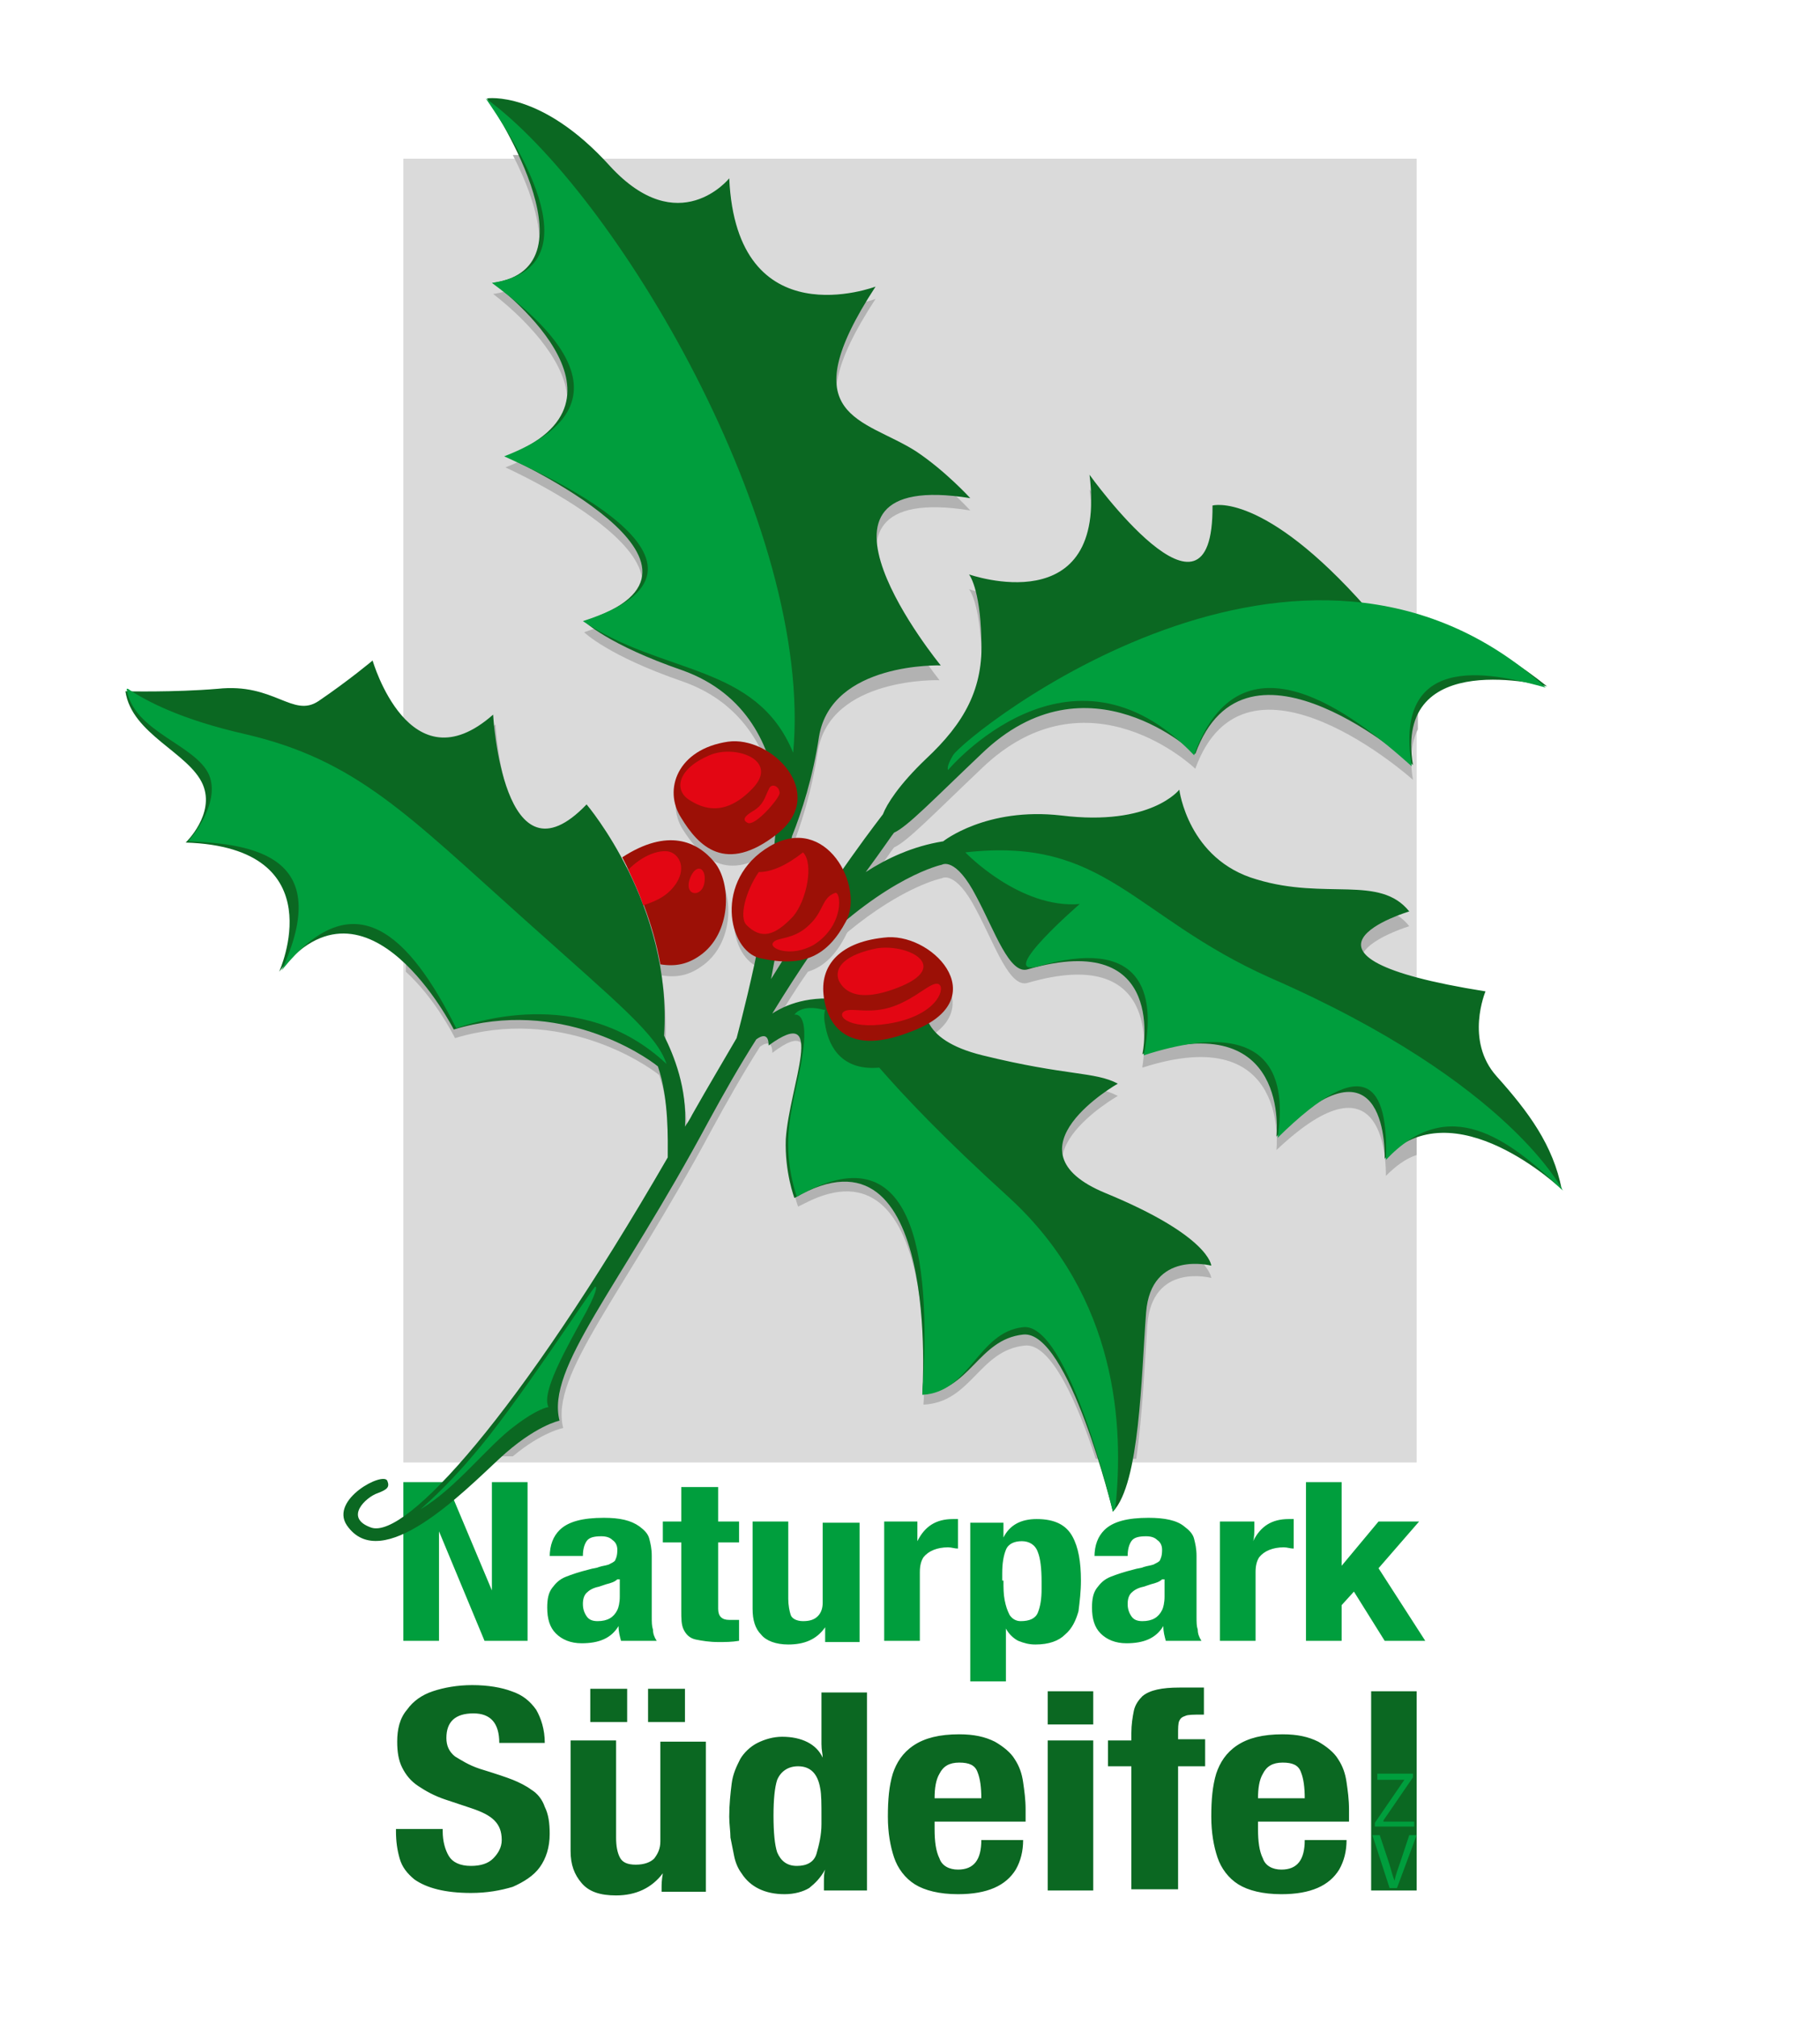 <svg id="Ebene_1" xmlns="http://www.w3.org/2000/svg" viewBox="0 0 148 164"><style>.st0{fill:#009e3d}.st1{fill:#0b6822}.st2{fill:#dadada}.st3{fill:#b2b2b2}.st4{fill:#9c1006}.st5{fill:#e30613}</style><path class="st0" d="M32.8 120.5h3.5l3.7 8.8v-8.8h2.9v12.9h-3.5l-3.7-8.9v8.9h-2.9zM50.2 128.4c-.2.2-.5.3-.9.4l-.6.2c-.5.1-.8.3-1 .5-.2.2-.3.5-.3.9s.1.7.3 1c.2.3.5.4.9.4.8 0 1.3-.3 1.6-.9.1-.2.2-.6.2-1.1v-1.4zm-5.5-1.8c0-1 .3-1.7.8-2.2.7-.7 1.9-1 3.6-1 1.3 0 2.2.2 2.9.7.4.3.7.6.8 1 .1.4.2.8.2 1.4v4.9c0 .5 0 .8.1 1.1 0 .3.1.6.3.9h-2.9c-.1-.4-.2-.7-.2-1.2-.6 1-1.6 1.4-3 1.4-.9 0-1.6-.3-2.1-.8s-.7-1.2-.7-2.1c0-.7.1-1.2.4-1.6.3-.4.6-.7 1.1-.9.5-.2 1.1-.4 1.9-.6.3-.1.6-.1.8-.2.3-.1.5-.1.8-.2.2-.1.4-.2.5-.3.1-.2.2-.4.2-.9 0-.3-.1-.6-.4-.8-.2-.2-.5-.3-.9-.3-.6 0-1 .1-1.2.4-.2.3-.3.7-.3 1.2h-2.7zM53.9 123.7h1.5v-2.8h3v2.8h1.7v1.7h-1.7v5.4c0 .6.3.9.9.9h.8v1.7c-.6.1-1.1.1-1.7.1-.7 0-1.3-.1-1.8-.2s-.8-.4-1-.8c-.2-.4-.2-.9-.2-1.6v-5.5h-1.5v-1.7zM61.2 123.7h2.9v6.3c0 .5.1 1 .2 1.3.1.3.5.5 1 .5s.9-.1 1.2-.4c.3-.3.4-.7.4-1.1v-6.5h3v9.7h-2.8v-.3-.9c-.7 1-1.7 1.4-3 1.4-1 0-1.8-.3-2.2-.8-.5-.5-.7-1.2-.7-2.1v-7.1zM71.7 123.7h2.9v1.6c.6-1.2 1.5-1.8 2.9-1.8h.4v2.4c-.3 0-.5-.1-.8-.1-.9 0-1.6.3-2 .8-.2.3-.3.7-.3 1.2v5.6h-2.9v-9.7zM81.6 128.5c0 .6 0 1.1.1 1.6s.2.8.4 1.2c.2.3.5.5.9.5.7 0 1.2-.2 1.4-.7.2-.5.3-1.1.3-1.9v-.6c0-1.1-.1-1.9-.3-2.4-.2-.6-.7-.9-1.3-.9-.6 0-1.1.2-1.3.7-.2.5-.3 1.1-.3 1.9v.6zm0-4.8v1.3c.5-1 1.4-1.5 2.7-1.5 1.5 0 2.4.5 2.9 1.4.5.9.7 2.1.7 3.6 0 .9-.1 1.7-.2 2.5-.2.7-.5 1.4-1.1 1.9-.5.5-1.3.8-2.4.8-.5 0-.9-.1-1.4-.3-.4-.2-.8-.6-1-1v4.3h-2.9v-12.9h2.7zM94.5 128.4c-.2.2-.5.3-.9.4l-.6.2c-.5.1-.8.3-1 .5-.2.2-.3.5-.3.9s.1.7.3 1c.2.3.5.4.9.4.8 0 1.3-.3 1.6-.9.1-.2.2-.6.2-1.1v-1.4zm-5.5-1.8c0-1 .3-1.7.8-2.2.7-.7 1.9-1 3.6-1 1.3 0 2.3.2 2.9.7.4.3.7.6.8 1 .1.4.2.8.2 1.4v4.9c0 .5 0 .8.1 1.1 0 .3.1.6.3.9h-2.9c-.1-.4-.2-.7-.2-1.2-.6 1-1.6 1.4-3 1.4-.9 0-1.6-.3-2.1-.8s-.7-1.2-.7-2.1c0-.7.1-1.2.4-1.6.3-.4.6-.7 1.1-.9.5-.2 1.1-.4 1.9-.6.3-.1.6-.1.8-.2.3-.1.5-.1.8-.2.2-.1.4-.2.5-.3.1-.2.2-.4.2-.9 0-.3-.1-.6-.4-.8-.2-.2-.5-.3-.9-.3-.6 0-1 .1-1.2.4-.2.3-.3.7-.3 1.2H89zM99.1 123.7h2.9v.4c0 .5 0 .9-.1 1.2.6-1.2 1.5-1.8 2.9-1.8h.4v2.4c-.3 0-.5-.1-.8-.1-.9 0-1.6.3-2 .8-.2.3-.3.7-.3 1.2v5.6h-2.9v-9.7zM106.2 120.5h2.9v6.8l3-3.6h3.3l-3.3 3.8 3.8 5.9h-3.3l-2.5-4-1 1.1v2.9h-2.9z"/><path class="st1" d="M32.2 148.7H36v.2c0 .8.2 1.5.5 2s.9.8 1.8.8c.8 0 1.4-.2 1.8-.6.4-.4.7-.9.7-1.5 0-.7-.2-1.2-.6-1.6-.4-.4-1-.7-1.9-1l-2.1-.7c-.9-.3-1.6-.7-2.2-1.1-.6-.4-1-.9-1.3-1.5-.3-.6-.4-1.3-.4-2.1 0-1 .2-1.9.8-2.6.5-.7 1.2-1.2 2.1-1.5.9-.3 2-.5 3.2-.5 1.3 0 2.4.2 3.2.5.9.3 1.5.8 2 1.5.4.7.7 1.6.7 2.7h-3.7c0-1.6-.7-2.4-2.1-2.4-1.5 0-2.2.7-2.2 2 0 .6.2 1.1.7 1.5.5.3 1.1.7 2 1 1.3.4 2.2.7 2.7.9.5.2 1.1.5 1.5.8.5.3.9.8 1.1 1.4.3.6.4 1.3.4 2.2 0 1.1-.3 2-.8 2.7-.5.7-1.3 1.2-2.2 1.6-1 .3-2.1.5-3.4.5-2.1 0-3.6-.4-4.6-1.1-.6-.5-1-1-1.2-1.7-.2-.7-.3-1.4-.3-2.2v-.2zM52.7 137.3h3v2.7h-3v-2.7zm-4.7 0h3v2.7h-3v-2.7zm-1.6 4.2h3.7v7.9c0 .7.1 1.2.3 1.6.2.4.6.6 1.3.6.7 0 1.2-.2 1.5-.5.3-.4.5-.8.5-1.4v-8.1h3.7v12.2h-3.6v-.3c0-.3 0-.6.1-1.2-.9 1.2-2.2 1.8-3.8 1.8-1.3 0-2.2-.3-2.8-1-.6-.7-.9-1.5-.9-2.6v-9zM62.9 147.6c0 1.4.1 2.4.3 3 .3.7.8 1.1 1.6 1.1s1.4-.3 1.6-1c.2-.7.4-1.5.4-2.4v-.6c0-1 0-1.8-.1-2.3-.2-1.2-.8-1.8-1.8-1.8-.8 0-1.4.4-1.7 1.1-.2.6-.3 1.6-.3 2.9m7.6-10.1v16.2H67v-.6c0-.5 0-.8.1-1.1-.4.7-.8 1.1-1.3 1.5-.5.3-1.2.5-2 .5-1.6 0-2.8-.6-3.5-1.7-.3-.4-.5-.9-.6-1.4l-.3-1.5c0-.5-.1-1.1-.1-1.7 0-1 .1-1.9.2-2.7.1-.8.4-1.4.7-2 .3-.5.8-1 1.4-1.3.6-.3 1.3-.5 2-.5 1.6 0 2.8.6 3.3 1.7 0-.3-.1-.6-.1-1.1v-4.2h3.7zM76 146.2h3.8c0-.9-.1-1.6-.3-2.1-.2-.6-.7-.8-1.5-.8s-1.3.3-1.6.9c-.3.5-.4 1.2-.4 2m7.4 1.9H76v.6c0 1 .1 1.8.4 2.4.2.6.8.9 1.5.9 1.3 0 1.9-.8 1.9-2.4h3.4c0 .9-.2 1.7-.6 2.4-.8 1.3-2.3 2-4.7 2-1.5 0-2.7-.3-3.5-.8-.8-.5-1.4-1.3-1.7-2.2-.3-.9-.5-2-.5-3.3 0-1.4.1-2.5.4-3.5.3-.9.8-1.7 1.7-2.3.9-.6 2.1-.9 3.7-.9 1.2 0 2.1.2 2.9.6.7.4 1.3.9 1.6 1.4.4.6.6 1.2.7 1.9.1.7.2 1.4.2 2.2v1zM85.2 141.5h3.7v12.2h-3.7v-12.2zm0-4h3.7v2.7h-3.7v-2.7zM90.1 141.5H92v-.6c0-.7.1-1.3.2-1.8s.4-.9.7-1.2c.6-.5 1.6-.7 3-.7h2v2.2h-.2c-.6 0-1.1 0-1.3.1-.3.1-.4.2-.5.4-.1.2-.1.6-.1 1.1v.4H98v2.2h-2.2v10H92v-10h-1.9v-2.1zM102.3 146.2h3.8c0-.9-.1-1.6-.3-2.1-.2-.6-.7-.8-1.5-.8s-1.3.3-1.6.9c-.3.5-.4 1.2-.4 2m7.4 1.9h-7.4v.6c0 1 .1 1.8.4 2.4.2.6.8.9 1.5.9 1.3 0 1.9-.8 1.9-2.4h3.4c0 .9-.2 1.7-.6 2.4-.8 1.3-2.3 2-4.7 2-1.5 0-2.7-.3-3.5-.8-.8-.5-1.4-1.3-1.7-2.2-.3-.9-.5-2-.5-3.3 0-1.4.1-2.5.4-3.5.3-.9.8-1.7 1.7-2.3.9-.6 2.1-.9 3.7-.9 1.2 0 2.1.2 2.9.6.7.4 1.3.9 1.6 1.4.4.6.6 1.2.7 1.9.1.7.2 1.4.2 2.2v1zM111.5 137.5h3.7v16.2h-3.7z"/><path class="st2" d="M32.8 12.9h82.4v106H32.8z"/><path class="st3" d="M62.6 81.1c.1-.6.2-1.2.3-1.7.2 0 .5.1.7.1-.3.5-.7 1-1 1.6m50.1 14.5c.8-.8 1.6-1.4 2.5-1.7V80.7c-9.8-2.6-.6-5.4-.6-5.4-2.4-3-6.8-.9-12.4-2.6-5.6-1.6-6.3-7.3-6.3-7.3s-2.3 3-9.6 2.1c-6.1-.7-9.6 2.1-9.6 2.1-2.5.4-4.6 1.4-6.3 2.5 1.4-1.9 2.2-3.1 2.3-3.2 1.1-.5 3.1-2.6 7.1-6.4 8.7-8.4 17.4 0 17.4 0 4.1-11.3 17.7.9 17.7.9-.3-1.8-.1-3.1.4-4.1V51c-1.5-.4-3.1-.7-4.6-.9-8.1-8.9-12.1-7.8-12.1-7.8.1 11.6-10-2.5-10-2.5 1.5 12.1-9.8 8.1-9.8 8.1s.9 1.1 1 5.2c.2 4.1-1.4 6.9-4.5 9.8-2.2 2.1-3.2 3.7-3.5 4.5-.1.2-1.2 1.6-3.2 4.3-.8-1.6-2.4-2.8-4.3-2.5.8-2 1.7-4.8 2.2-8.1 1-6.1 9.9-5.8 9.9-5.8S63.3 39 78.9 41.5c0 0-2-2.2-4.4-3.8-4.2-2.7-10.3-2.7-3.3-13.4 0 0-11.3 4.3-11.9-8.8 0 0-4.1 5.1-9.7-1-.6-.7-1.3-1.3-1.9-1.9h-6c2.1 4.1 4.2 10.5-1.6 11.3 0 0 12.9 9.5 1 14.1 0 0 20 9 6.4 13.4 0 0 1.9 1.9 8 4 3.7 1.3 5.7 3.8 6.8 6.5-.9-.5-2-.8-2.9-.7-4.1.6-5.3 3.9-3.9 6.2 1.4 2.2 3.6 4.6 7.6 1.5 0 .2 0 .4-.1.7-.1 0-.2.1-.2.1-4.3 2.5-3.6 7.8-1.2 8.9-.6 2.8-1.2 5.2-1.6 6.6-1.1 1.9-2.3 3.9-3.6 6.2-.2.4-.4.7-.6 1 .2-3.1-.9-5.8-1.7-7.4.1-2 0-3.9-.3-5.7 1.2.2 2.2 0 3.2-.7 2.7-1.8 2.7-5.9 1.3-7.6-1.4-1.7-3.8-2.8-7.5-.4-1.5-2.8-2.9-4.4-2.9-4.4-6.8 7.1-7.6-7.3-7.6-7.3-3.3 2.9-5.7 2-7.3.2V79c2.3 2.1 3.8 5 4 5.4 8.6-2.6 15.5 2.1 16.6 3 .9 2.6.8 6 .8 7.4-6.2 10.8-11.7 18.6-15.8 23.6h3.1c2.4-2 4.1-2.3 4.1-2.3-1.1-4.3 4.8-10.7 12.1-24.3 1.2-2.2 2.5-4.5 3.9-6.7 1.1-.8 1 .5 1 .5 2.5-1.9 2.8-.8 2.5 1.3-.2 1.4-.8 3.6-1 5.7 0 .2 0 .5-.1.7-.1 2.7.7 4.8.7 4.8l.6-.3c10.8-5.5 9.7 14.9 9.6 16.3v.1c3.9-.2 4.5-4.4 8.2-4.8 2.2-.3 4.4 4.9 5.8 9.2h3.3c.5-3.5.7-7.9.9-10.9.4-5.1 5.2-3.8 5.2-3.8s-.1-2.4-8.6-5.9c-8.5-3.5 1-8.9 1-8.9-1.9-1-4.1-.6-11-2.3-2.6-.6-3.8-1.6-4.3-2.5 4.4-2.7.1-7.2-3.4-7-3.9.2-5.5 2.2-5.2 4.9-1.8 0-3.2.6-4.2 1.3 1-1.6 1.9-3.1 2.9-4.5 1.3-.4 2.3-1.4 3.1-3 0-.1.1-.1.1-.2 4.6-3.8 7.7-4.4 7.7-4.4s1.1-.7 2.8 2.6c1.5 2.8 2.7 6.4 4.2 5.9 10.7-3.1 9.5 5.6 9.3 6.8v.1c12.1-3.9 10.9 6.7 10.9 6.7 9-8.5 8.9 1.4 8.9 2.1z"/><path class="st1" d="M75.5 80.6c.3-.3.3-.6.3-.6s-.2.2-.3.6m46.2 6.9c-2.6-2.9-.9-6.9-.9-6.9-18.3-2.9-6.2-6.5-6.2-6.5-2.4-3-6.8-.9-12.4-2.6-5.6-1.6-6.3-7.3-6.3-7.3s-2.3 3-9.6 2.1c-6.1-.7-9.6 2.1-9.6 2.1-2.5.4-4.6 1.4-6.3 2.5 1.4-1.9 2.2-3.1 2.3-3.2 1.1-.5 3.1-2.6 7.1-6.4 8.7-8.4 17.4 0 17.4 0 4.1-11.3 17.7.9 17.7.9-1.6-9.7 10.9-6.4 10.9-6.4-8.4-6.7-14.7-6.4-14.7-6.4-8.4-9.5-12.5-8.3-12.5-8.3.1 11.6-10-2.5-10-2.5 1.5 12.1-9.8 8.1-9.8 8.1s.9 1.1 1 5.2c.2 4.1-1.4 6.9-4.5 9.8-2.2 2.1-3.2 3.7-3.5 4.5-.2.3-3.6 4.5-9.1 13.4.8-4.1 1.3-8.2 1.7-11.6.8-2 1.7-4.8 2.2-8.1 1-6.1 9.9-5.8 9.9-5.8S63.3 38 78.9 40.5c0 0-2-2.2-4.4-3.8-4.2-2.7-10.3-2.7-3.3-13.4 0 0-11.3 4.3-11.9-8.8 0 0-4.1 5.1-9.7-1C44 7.3 39.6 8 39.6 8s9.3 13.7.5 15c0 0 12.9 9.5 1 14.1 0 0 20 9 6.4 13.4 0 0 1.9 1.9 8 4 5.3 1.9 7.2 6.3 7.7 10.1 0 6.8-2.4 16.4-3.3 19.8-1.1 1.9-2.3 3.9-3.6 6.2-.2.4-.4.7-.6 1 .2-3.1-.9-5.8-1.7-7.4.7-10.6-6.3-18.8-6.3-18.8-6.8 7.1-7.6-7.3-7.6-7.3-6.8 6-9.8-4.4-9.8-4.4s-1.9 1.6-4.4 3.3c-2.1 1.4-3.6-1.5-8.2-1-3.6.3-7.5.2-7.5.2.5 3.5 5.2 5 6.3 7.6 1 2.4-1.4 4.7-1.4 4.7 12.2.4 7.6 10.5 7.6 10.5 7.2-9.1 14.2 4.7 14.2 4.7 8.6-2.6 15.5 2.1 16.6 3 .9 2.6.8 6 .8 7.4-12.2 21.1-21.3 31-24.1 30.1-2.3-.8-.4-2.5.5-2.8.8-.3 1-.5.8-1-.3-.8-4.7 1.5-3.3 3.6 2.8 4.1 9.5-2.7 12.4-5.4 2.9-2.7 4.9-3.1 4.9-3.1-1.1-4.3 4.8-10.7 12.1-24.3 1.2-2.2 2.5-4.5 3.9-6.7 1.1-.8 1 .5 1 .5 4.8-3.5 1.7 3.2 1.4 7.6-.1 2.7.7 4.8.7 4.8 12-7 10.4 15.9 10.4 15.9 3.9-.2 4.5-4.4 8.2-4.8 3.7-.4 7.3 14.4 7.3 14.4 2.2-2.3 2.3-11 2.7-16.2.4-5.1 5.3-3.8 5.3-3.8s-.1-2.4-8.6-5.9c-8.5-3.5 1-8.9 1-8.9-1.9-1-4.1-.6-11-2.3-5.3-1.3-4.9-4-4.4-5.2-.5.7-2 1.6-6.1.8-3.1-.6-5.2.1-6.6 1 1.1-1.8 2.2-3.5 3.3-5.1 6.1-6.1 10.5-7 10.5-7s1.1-.7 2.8 2.6c1.5 2.8 2.7 6.4 4.2 5.9 11.5-3.3 9.3 6.9 9.3 6.9 12.1-3.9 10.9 6.7 10.9 6.7 9.2-9.1 8.8 1.8 8.8 1.8 5.6-5.9 14.4 2.5 14.4 2.5-.7-3.6-2.7-6.3-5.3-9.2"/><path class="st0" d="M41.9 115.9c-2.2 1.6-4.8 5.1-7.7 6.8 0 0 2.1-1.8 4.2-4.3 3.5-4 9.5-13.3 10-13.8 0 0 .4-.1-.7 2-1.7 3.1-3.7 6.6-3.1 7.8-.1 0-1 .2-2.7 1.5M82.1 97.4c-5.4-4.9-8.6-8.3-10.6-10.6-3.4.3-4.2-2.2-4.4-3.5-.1-.4-.1-.9 0-1.2H67c-1.9-.5-2.4.4-2.4.4s1.3-.4.6 3.6c-.2 1.5-1 4-1.1 6.4-.1 2.7.7 4.8.7 4.8 9.4-5.4 11 4.4 10.2 16.1 3.9-.2 4.5-5.1 8.2-5.5 3.7-.4 7.3 15 7.3 15 .1-.1.1-.2.2-.3.7-6.6.2-17.1-8.6-25.2M39.5 8c1.9 2.8 9.4 13.7.5 15 2.8 2.1 12.9 9.5 1 14.1 2.4 1.1 20.4 8.9 6.4 13.4 6.5 4.4 14.1 3.4 17.1 10.7C66.2 42.8 50 15.6 39.5 8m63.8 71.5c-11.2-5-13.4-11.5-24.8-10.2 0 0 4.4 4.6 9.3 4.2 0 0-6.7 5.8-3.5 5.1 8.5-2.5 9.8 2 8.7 7.2 12.4-4 11.2 4.3 10.9 6.7 7.3-7.2 9-4.1 8.8 1.8 5.1-5.4 9.9-1.8 14.4 2.5 0 .1-4.1-8.7-23.8-17.3m-6.2-18.1c3.8-10.5 12.9-3.4 17.7.9-1.6-9.8 7.2-7.4 10.9-6.4-19.8-18-47 3.7-48.2 5.5-.6 1-.4 1.2-.4 1.2s9.9-11.8 20-1.2M42.7 74.8C33.2 66.3 29 61.8 20 59.7c-5.3-1.2-8.1-2.7-9.6-3.7h-.1c.5 3.5 5.6 4.5 6.7 7 1 2.4-1.7 5.4-1.7 5.4 5.3.2 11.9 1.2 7.6 10.5 5.9-7.4 10.4-2.9 14.2 4.7.9-.3 10.1-3.7 17.1 2.9-.8-2.4-3.8-4.8-11.5-11.7"/><path class="st4" d="M58.1 70.1c-1.4-1.7-3.8-2.8-7.5-.4 1.2 2.3 2.5 5.3 3.1 8.7 1.2.2 2.2 0 3.2-.7 2.6-1.8 2.6-5.9 1.2-7.6M67 81.1c-.4-2.6 1.3-4.6 5.2-4.9 3.9-.2 8.7 5.2 1.8 7.7-5.6 2.2-6.8-1.2-7-2.8"/><path class="st4" d="M61.8 77.9c-2.6-.6-3.8-6.4.8-9.1 4.6-2.7 7.7 3.3 6.2 6.1s-3.4 3.8-7 3"/><path class="st5" d="M68.2 79.7c-.4-1.1.6-2.1 3.1-2.6 2.6-.4 6.1 1.5 1.7 3.2-3.6 1.4-4.5 0-4.8-.6M55 71.8c.9-1.4.1-2.6-.9-2.6-.8 0-1.9.4-3 1.5.4.9.9 1.9 1.2 2.9 1.3-.4 2.1-.9 2.7-1.8M68.7 82.2c.6-.3 2.1.3 4-.4s3-2 3.6-1.8c.6.2.1 2.3-3.4 3.1-3.7.8-5-.5-4.2-.9M62.9 76.6c.3-.4 1.7-.2 2.9-1.4 1.2-1.1 1-2.2 2.1-2.6.5-.2.8 2.6-1.7 4.2-1.9 1.1-3.8.3-3.3-.2"/><path class="st4" d="M59.2 60.3c3.5-.5 8.2 4.2 4 7.5-4.2 3.3-6.4 1-7.8-1.3-1.5-2.3-.3-5.6 3.8-6.2"/><path class="st5" d="M57.7 61.4c2.1-.9 5.7.4 3.5 2.7-2.2 2.3-4 1.7-5.2.9-1.2-.8-.9-2.5 1.7-3.6M61.3 65.9c.8-.5.9-1.1 1.2-1.7.2-.6.9-.3.9.3-.1.5-2 2.7-2.6 2.4-.6-.3 0-.7.5-1M56.2 71.2c-.8 1.7 1 1.9 1.1.4.1-1-.6-1.4-1.1-.4M65.3 69.3c-1.4 1.1-2.6 1.6-3.6 1.6-1.1 1.6-1.6 3.7-1 4.3 1.2 1.2 2.3.9 3.8-.7 1.1-1.3 1.7-4.3.8-5.2"/><path class="st0" d="M111.8 148.2l2.4-3.5H112v-.5h2.9v.3l-2.4 3.5v.1h2.5v.4h-3.2zM113 153.5l-1.4-4.3h.6l.7 2.1c.2.6.3 1.1.5 1.6.1-.5.3-1 .5-1.6l.7-2.1h.6l-1.6 4.3h-.6z"/></svg>
